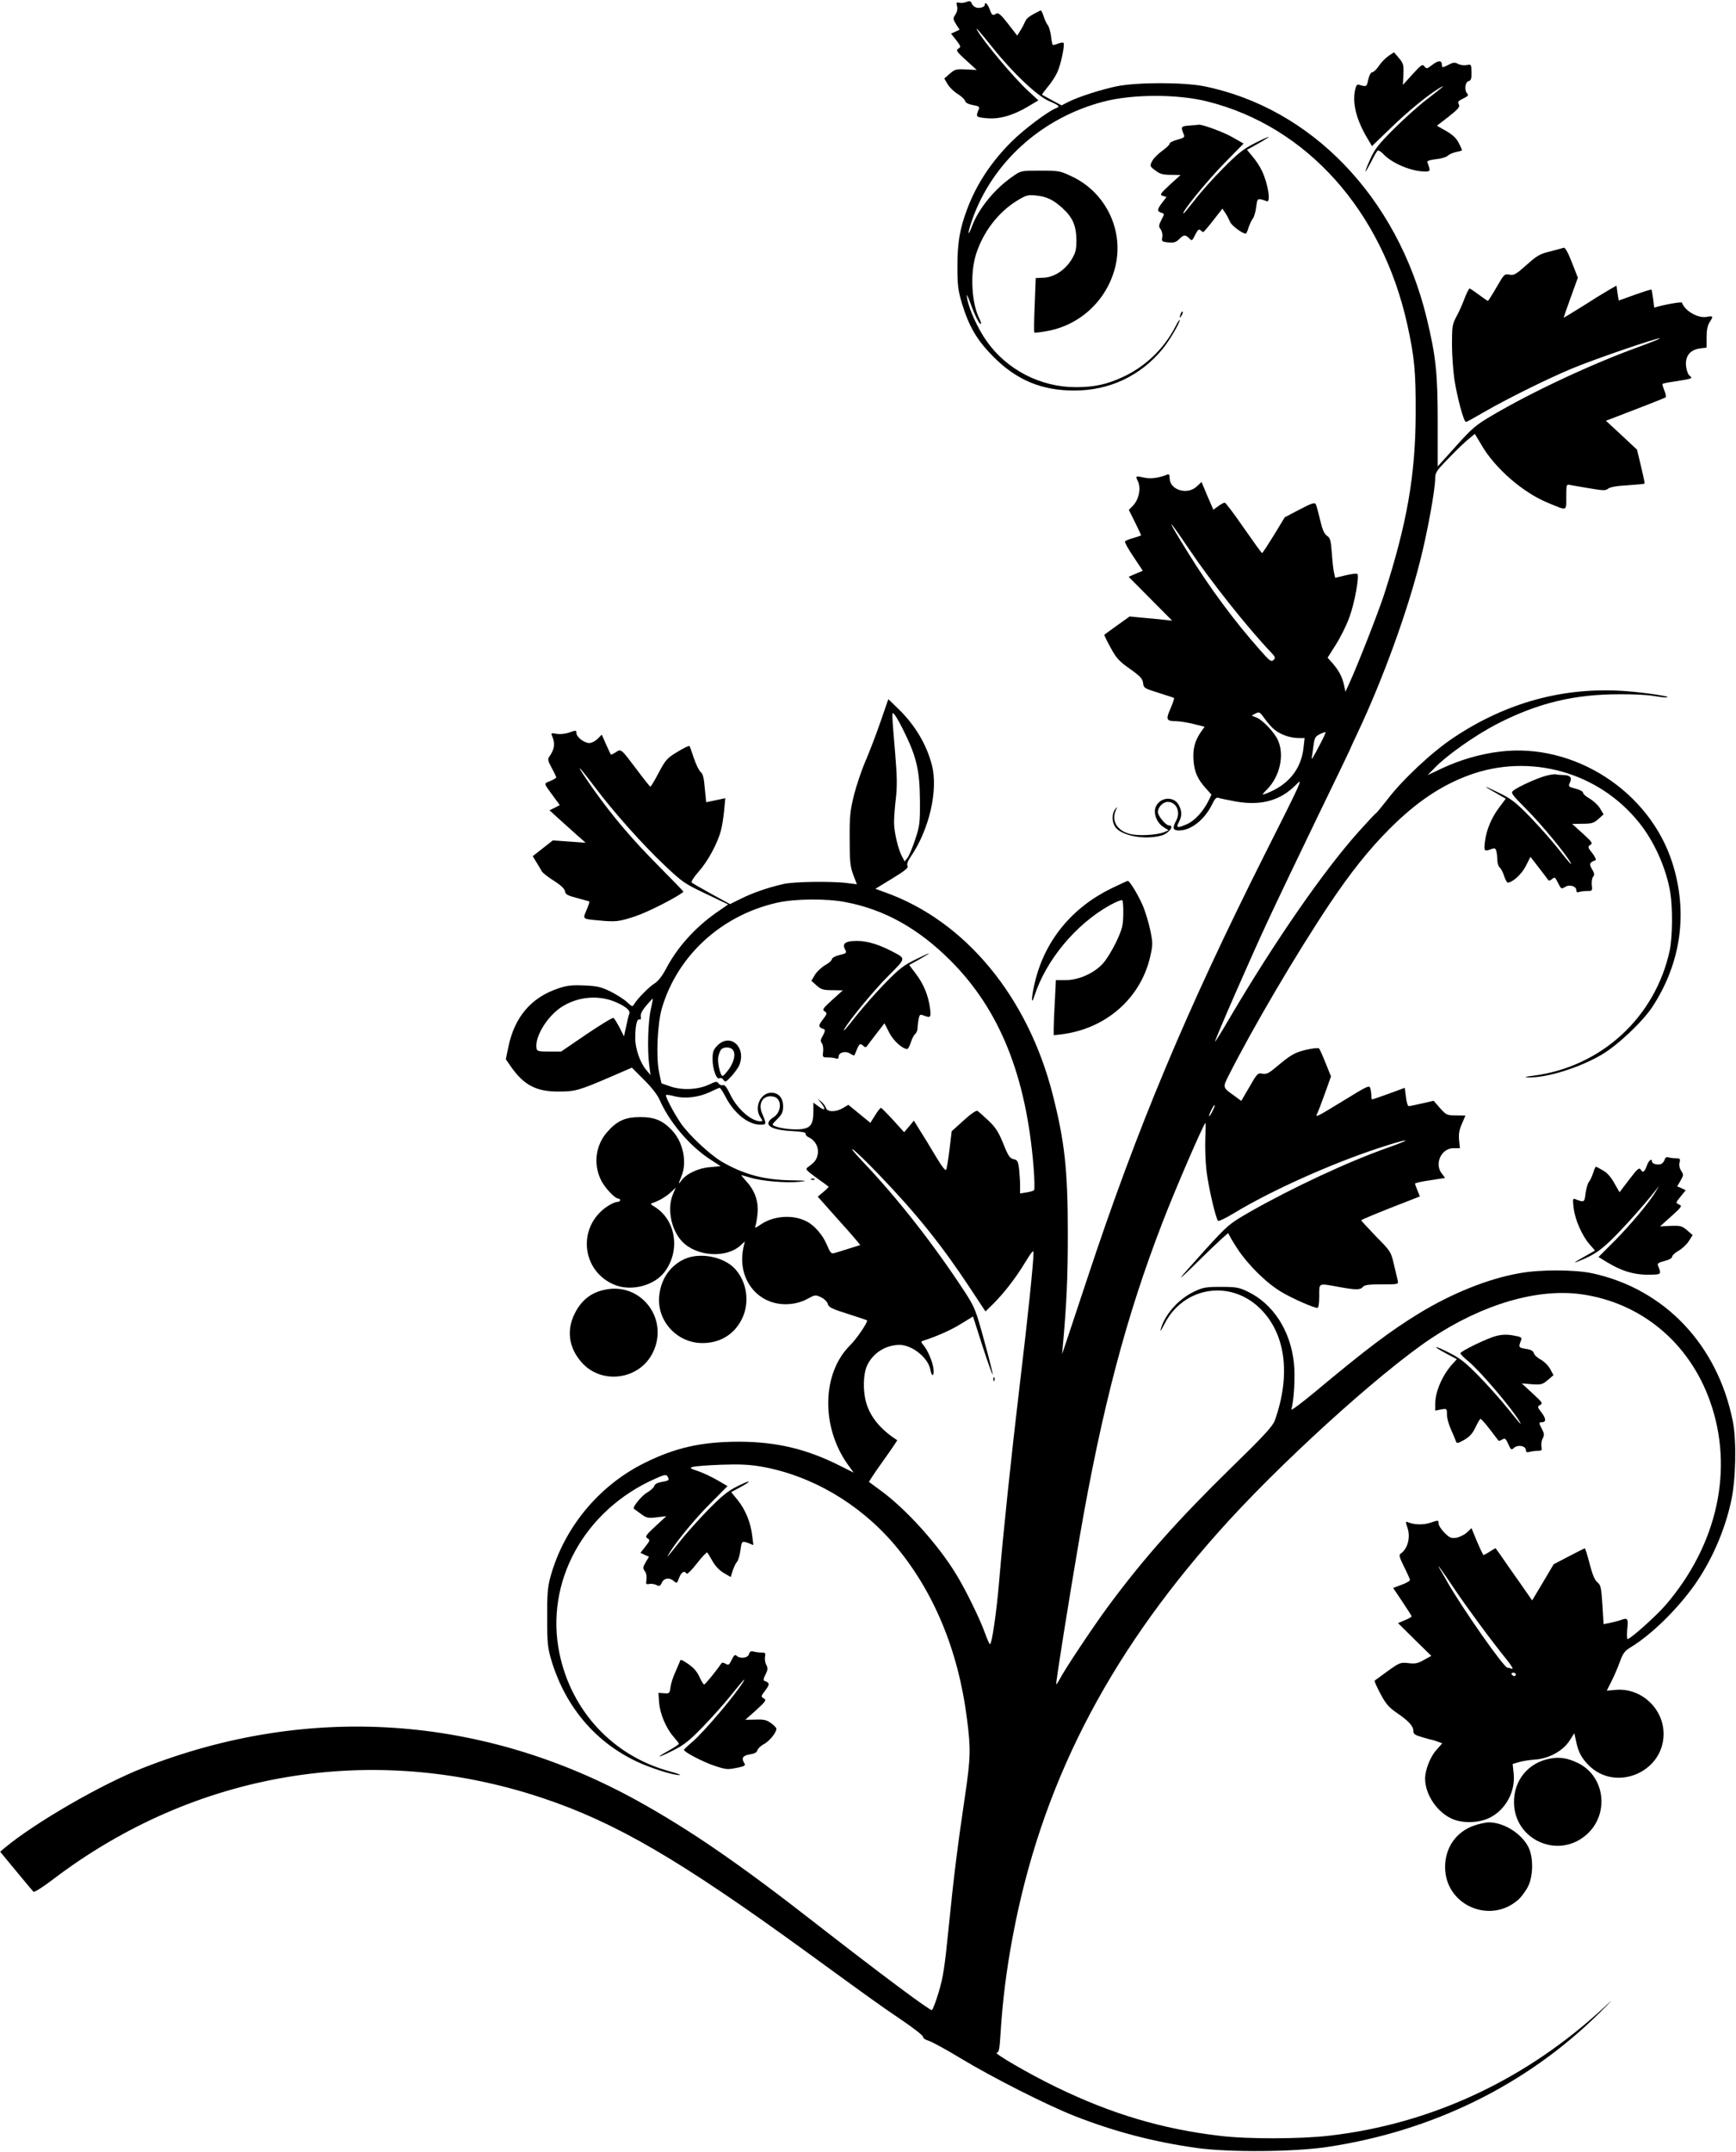 <?xml version="1.0" standalone="no"?>
<!DOCTYPE svg PUBLIC "-//W3C//DTD SVG 20010904//EN"
 "http://www.w3.org/TR/2001/REC-SVG-20010904/DTD/svg10.dtd">
<svg version="1.0" xmlns="http://www.w3.org/2000/svg"
 width="1033pt" height="1280pt" viewBox="0 0 1033 1280"
 preserveAspectRatio="xMidYMid meet">
<g transform="translate(0,1280) scale(0.1,-0.1)"
fill="#000000" stroke="none">
<path d="M5750 12788 c-14 -5 -33 -7 -43 -4 -16 4 -18 0 -12 -21 4 -16 0 -34
-10 -50 -15 -22 -15 -26 4 -57 l21 -33 -26 -12 -25 -11 31 -39 c28 -37 29 -40
13 -50 -16 -10 -11 -18 45 -69 l64 -58 -64 3 c-57 3 -66 1 -96 -25 l-33 -29
20 -34 c11 -19 38 -45 60 -58 22 -14 42 -33 44 -42 3 -11 20 -19 46 -24 34 -6
41 -10 36 -23 -20 -48 -19 -49 44 -55 74 -8 157 15 248 69 l62 37 -64 59 c-84
78 -261 289 -300 358 -14 25 8 1 93 -105 119 -149 264 -286 334 -316 61 -26
68 -33 41 -43 -47 -18 -192 -127 -263 -198 -121 -120 -209 -253 -265 -402 -44
-117 -58 -200 -58 -341 0 -112 4 -142 27 -220 42 -137 88 -217 186 -316 139
-140 289 -203 485 -202 207 0 392 88 522 246 41 49 103 156 103 173 -1 5 -13
-13 -27 -41 -67 -129 -176 -234 -308 -296 -98 -46 -174 -62 -285 -62 -208 0
-410 104 -529 274 -54 76 -105 190 -116 254 -5 32 -2 27 18 -25 28 -78 57
-134 64 -127 2 3 -1 15 -7 27 -48 90 -59 268 -23 385 42 134 132 252 246 322
53 32 64 35 112 30 62 -6 102 -25 156 -74 62 -56 83 -105 84 -189 0 -61 -4
-77 -30 -120 -39 -62 -104 -104 -166 -106 l-46 -2 -6 -160 c-4 -88 -5 -162 -2
-164 2 -2 35 1 72 8 198 34 357 181 408 377 56 216 -51 445 -254 542 -74 35
-79 36 -191 36 -114 0 -115 0 -163 -34 -107 -73 -203 -191 -242 -294 -28 -75
-29 -48 -1 33 120 344 414 609 781 705 175 46 443 46 621 1 589 -148 1038
-649 1188 -1326 43 -196 51 -281 50 -530 -1 -366 -52 -656 -188 -1077 -35
-107 -157 -419 -207 -528 l-23 -50 -8 38 c-10 49 -31 88 -68 131 l-30 34 50
79 c27 43 63 115 79 160 31 82 61 247 48 259 -4 4 -35 0 -69 -8 l-63 -15 -7
31 c-4 17 -10 70 -13 118 -6 75 -10 89 -29 101 -16 11 -27 36 -41 95 -10 44
-22 87 -26 94 -7 10 -28 3 -96 -33 l-88 -46 -65 -107 c-36 -58 -67 -106 -70
-106 -3 0 -52 68 -109 150 -57 83 -108 150 -113 150 -6 0 -23 -9 -39 -21 l-29
-21 -19 44 c-11 24 -26 61 -35 82 l-16 39 -28 -26 c-56 -54 -162 -22 -162 49
0 19 -4 25 -14 21 -54 -21 -98 -27 -138 -18 -49 11 -53 10 -39 -17 23 -44 9
-114 -30 -153 l-22 -22 37 -74 c20 -40 36 -75 36 -77 0 -2 -20 -9 -45 -16 -25
-7 -48 -16 -51 -21 -2 -5 20 -46 51 -91 l55 -83 -42 -18 -42 -18 130 -131 129
-130 -55 6 c-30 3 -87 9 -127 12 l-71 7 -74 -53 c-40 -29 -75 -54 -77 -56 -1
-1 15 -36 38 -77 34 -63 51 -81 115 -126 62 -44 75 -59 78 -84 3 -29 7 -32 91
-58 49 -15 90 -29 93 -31 2 -3 -7 -31 -21 -63 -29 -65 -25 -75 34 -75 18 0 64
-7 101 -16 l68 -17 -24 -34 c-35 -52 -47 -100 -42 -167 6 -70 24 -110 73 -165
l34 -38 -19 -39 c-31 -61 -80 -115 -124 -135 -60 -27 -70 -25 -51 11 19 37 19
63 0 100 -27 53 -104 51 -134 -2 -22 -38 -1 -99 41 -127 l32 -20 -29 -12 c-45
-17 -155 -23 -204 -9 -76 20 -110 81 -80 143 10 21 10 21 -5 3 -21 -26 -20
-75 0 -105 38 -53 175 -79 276 -51 44 13 79 60 44 60 -19 0 -66 57 -66 79 0
30 30 61 59 61 51 0 78 -60 50 -111 -24 -46 -20 -59 17 -59 71 0 152 64 197
156 15 32 26 43 37 38 8 -3 56 -13 105 -22 151 -26 265 6 357 100 45 47 37 28
-186 -414 -467 -929 -761 -1631 -1054 -2517 -54 -163 -110 -332 -125 -376
l-27 -80 5 55 c23 258 29 406 29 665 0 374 -18 542 -90 825 -148 580 -518
1029 -992 1200 l-63 23 100 61 c77 47 98 64 91 75 -5 10 1 29 20 56 110 161
164 396 125 545 -32 123 -101 238 -199 333 l-60 58 -46 -133 c-25 -73 -65
-177 -88 -231 -24 -54 -55 -147 -70 -205 -23 -94 -27 -126 -26 -262 0 -134 3
-163 21 -213 l22 -57 -57 7 c-91 12 -322 9 -382 -6 -95 -22 -183 -53 -251 -87
l-65 -32 -110 60 c-60 33 -113 64 -118 68 -5 5 13 33 42 66 53 59 112 167 132
244 7 25 15 78 19 118 l7 74 -28 -6 c-15 -3 -41 -9 -57 -12 l-29 -6 -8 82 c-5
62 -11 87 -25 98 -10 9 -28 46 -40 82 -12 36 -23 68 -26 72 -2 4 -34 -11 -71
-34 -62 -37 -71 -47 -112 -124 -24 -46 -47 -84 -50 -84 -3 1 -39 46 -80 101
-95 126 -94 126 -126 104 -14 -9 -27 -15 -29 -13 -2 2 -15 29 -29 61 l-25 57
-25 -25 c-14 -14 -36 -25 -49 -25 -31 0 -77 36 -77 60 0 16 -3 17 -42 3 -25
-9 -56 -12 -77 -8 -30 6 -33 4 -26 -12 20 -47 15 -80 -17 -125 -10 -13 -7 -26
15 -66 15 -27 27 -53 27 -56 0 -4 -16 -14 -36 -22 -40 -17 -42 -8 24 -98 l33
-45 -30 -16 -31 -15 58 -53 c31 -28 80 -72 107 -96 l50 -44 -98 7 -97 7 -60
-47 -60 -47 22 -36 c12 -20 27 -44 32 -54 6 -10 39 -36 73 -57 41 -26 63 -47
65 -62 2 -18 15 -25 72 -40 38 -10 71 -19 73 -21 2 -2 -6 -25 -17 -51 -23 -54
-25 -52 70 -61 105 -10 122 -8 222 25 72 24 244 111 285 145 2 1 -66 71 -150
156 -158 159 -268 289 -383 450 -116 165 -112 173 8 14 107 -142 278 -335 410
-460 107 -101 120 -111 247 -171 l134 -64 -72 -50 c-129 -91 -233 -208 -300
-337 -21 -39 -45 -70 -66 -83 -34 -21 -104 -93 -122 -124 -9 -16 -12 -15 -42
13 -18 17 -62 45 -98 63 -56 27 -79 33 -157 36 -74 3 -103 0 -155 -18 -161
-54 -259 -170 -296 -348 l-15 -73 29 -42 c78 -112 152 -151 286 -150 99 0 120
6 317 91 l118 51 72 -72 c43 -42 81 -91 92 -117 57 -131 173 -269 292 -350
l72 -47 -64 -6 c-68 -5 -140 -39 -169 -79 -19 -28 -19 -20 0 25 35 84 10 205
-58 275 -54 57 -102 77 -187 77 -90 0 -138 -22 -197 -89 -68 -77 -83 -187 -39
-281 21 -47 85 -115 106 -115 6 0 10 -4 10 -10 0 -5 -8 -10 -19 -10 -10 0 -36
-12 -57 -26 -183 -122 -155 -391 49 -469 98 -37 231 -1 291 78 96 126 69 309
-58 388 -27 16 -28 19 -10 24 35 12 79 37 107 64 l28 26 -17 -40 c-35 -84 -11
-210 54 -279 85 -91 265 -103 350 -23 l24 22 -9 -40 c-39 -189 94 -349 278
-332 36 3 76 15 104 31 45 24 47 25 81 9 20 -10 37 -27 40 -40 5 -19 24 -29
120 -59 63 -20 114 -37 114 -39 0 -17 -64 -111 -102 -148 -168 -167 -173 -485
-13 -709 l35 -48 -82 41 c-198 100 -377 142 -598 143 -225 0 -383 -35 -570
-129 -271 -136 -477 -388 -556 -680 -15 -56 -19 -103 -18 -240 0 -155 3 -178
27 -258 84 -272 261 -481 509 -597 84 -39 216 -81 253 -79 11 0 -17 11 -63 23
-335 92 -582 358 -653 701 -88 424 147 852 570 1039 51 23 65 26 72 15 14 -23
11 -27 -32 -34 -27 -5 -43 -13 -46 -25 -3 -9 -22 -27 -43 -39 -31 -17 -89 -88
-78 -96 2 -1 20 -14 40 -29 35 -26 43 -28 95 -22 l58 7 -65 -60 c-58 -54 -63
-62 -47 -72 16 -10 15 -13 -12 -48 l-30 -38 25 -12 26 -11 -20 -33 c-17 -30
-18 -36 -5 -53 9 -11 12 -32 10 -50 -5 -28 -3 -30 18 -26 12 2 32 -1 42 -7 17
-8 22 -6 31 14 13 29 47 33 73 9 16 -14 18 -13 30 20 13 35 32 46 44 25 4 -5
32 22 62 61 30 39 58 68 61 65 4 -3 18 -27 32 -52 16 -28 41 -55 67 -70 l41
-24 12 38 c7 21 18 45 26 53 7 8 16 39 20 68 7 56 9 57 50 42 l27 -11 -7 56
c-9 77 -39 152 -85 210 l-40 49 55 30 c78 42 59 44 -22 3 -54 -27 -93 -59
-175 -143 -58 -60 -134 -145 -168 -189 -72 -91 -82 -102 -56 -60 43 70 156
207 247 297 l97 98 -60 35 c-33 19 -85 44 -115 54 -48 16 -52 19 -32 25 13 4
88 10 168 13 110 4 168 1 240 -11 296 -52 581 -218 788 -459 235 -275 384
-630 436 -1042 23 -178 22 -230 -12 -460 -44 -296 -67 -480 -98 -790 -22 -221
-32 -289 -58 -374 -17 -58 -36 -106 -41 -108 -12 -4 -313 221 -697 520 -451
352 -743 552 -1051 723 -926 513 -1962 583 -2942 199 -249 -97 -647 -327 -827
-477 l-27 -23 95 -115 c52 -63 99 -119 103 -123 5 -5 58 29 117 74 846 643
1906 819 2911 484 437 -146 816 -367 1568 -913 400 -291 426 -310 576 -412 69
-47 124 -90 122 -97 -2 -6 13 -17 34 -23 21 -7 106 -53 188 -103 194 -117 514
-279 682 -345 235 -92 468 -153 723 -189 197 -27 578 -24 779 6 626 94 1186
370 1615 794 82 81 96 97 36 41 -465 -433 -1030 -698 -1640 -768 -171 -20
-486 -21 -650 -1 -343 40 -646 130 -975 290 -165 80 -379 205 -354 205 13 0
17 19 23 118 11 182 34 370 72 572 167 890 554 1653 1223 2405 349 394 955
945 1266 1153 305 203 633 300 896 263 354 -50 640 -287 764 -635 144 -403 46
-854 -265 -1215 -54 -63 -209 -201 -225 -201 -4 0 -5 27 -2 60 7 65 3 69 -45
51 -13 -4 -39 -11 -59 -15 l-37 -7 -7 116 c-7 103 -10 117 -30 133 -16 13 -29
45 -46 110 -13 51 -26 92 -29 92 -3 -1 -45 -22 -95 -48 l-90 -47 -64 -108 -64
-107 -78 112 c-44 62 -93 132 -109 156 l-31 43 -33 -20 c-18 -12 -36 -21 -38
-21 -3 0 -20 36 -39 80 l-33 80 -26 -25 c-15 -14 -43 -28 -63 -32 -32 -5 -41
-1 -72 30 -19 19 -35 44 -35 55 0 20 -1 20 -46 5 -43 -15 -97 -14 -136 2 -15
6 -15 3 -3 -33 20 -57 1 -127 -42 -155 -10 -6 -4 -25 22 -77 19 -38 35 -74 35
-79 0 -5 -22 -18 -50 -28 l-50 -19 55 -82 c30 -45 55 -84 55 -87 0 -3 -18 -14
-41 -23 l-40 -17 99 -98 99 -97 -44 -24 c-36 -21 -52 -24 -93 -19 -47 5 -52 3
-122 -47 -40 -29 -75 -55 -78 -57 -3 -3 13 -38 34 -78 32 -60 50 -81 95 -112
72 -49 101 -80 101 -109 0 -19 9 -25 54 -38 30 -9 56 -16 59 -16 3 0 18 -5 32
-10 l27 -10 -35 -40 c-36 -39 -67 -119 -67 -170 0 -95 72 -201 162 -240 65
-28 161 -24 224 8 94 48 152 155 141 262 l-6 57 37 11 c20 6 62 13 93 15 83 5
165 49 206 109 l31 48 11 -51 c14 -63 31 -95 73 -138 158 -162 443 -47 447
180 3 153 -132 280 -284 267 l-54 -5 28 56 c16 31 38 83 50 116 18 50 29 65
64 86 122 74 274 222 379 369 101 143 180 321 219 500 28 126 33 360 10 475
-90 455 -406 788 -837 881 -106 22 -309 23 -434 0 -186 -33 -400 -119 -595
-238 -175 -107 -316 -214 -618 -466 -82 -68 -146 -116 -143 -106 16 53 24 200
15 279 -21 193 -126 352 -277 423 -50 24 -69 27 -157 27 -87 0 -107 -3 -157
-27 -95 -44 -179 -139 -202 -228 -4 -14 6 0 21 30 109 221 382 271 562 105
160 -148 195 -397 97 -674 -13 -35 -61 -88 -258 -280 -319 -312 -521 -539
-730 -821 -89 -120 -263 -381 -292 -438 -10 -19 -19 -32 -21 -30 -4 4 77 512
139 873 133 769 278 1317 494 1875 76 198 246 590 255 590 2 0 1 -43 -1 -94
-2 -52 1 -137 7 -189 11 -96 55 -285 69 -299 4 -4 46 16 92 44 223 135 572
292 859 387 178 59 228 64 65 6 -238 -83 -578 -242 -832 -387 -119 -69 -126
-75 -260 -222 -188 -208 -191 -216 -14 -41 84 82 152 145 152 139 0 -6 23 -46
51 -89 63 -97 175 -208 265 -261 66 -39 191 -94 213 -94 7 0 11 27 11 70 0 81
-8 77 115 55 102 -19 130 -19 145 0 10 12 36 15 112 15 99 0 100 0 95 23 -3
12 -13 56 -23 97 -17 73 -19 77 -106 165 -48 50 -88 93 -88 96 0 3 79 36 175
74 l174 68 -14 34 c-8 20 -15 39 -15 42 0 4 40 13 90 20 l89 14 -19 25 c-47
58 -4 152 69 152 l38 0 -5 49 c-3 35 1 61 17 96 11 26 21 48 21 49 0 0 -25 1
-56 1 -54 0 -58 2 -95 43 l-38 44 -70 -16 c-39 -9 -74 -16 -79 -16 -5 0 -13
24 -16 54 l-7 55 -95 -35 c-52 -19 -97 -34 -99 -34 -3 0 -5 10 -5 23 0 12 -3
32 -6 43 -5 20 -16 15 -151 -68 -168 -103 -180 -109 -165 -82 5 10 26 64 46
120 l36 101 -32 79 c-17 43 -35 83 -39 87 -4 5 -39 1 -78 -8 -70 -17 -91 -30
-185 -109 -37 -31 -52 -37 -74 -33 -27 6 -32 1 -77 -78 l-49 -84 -43 32 c-68
48 -68 48 -32 119 142 281 400 721 602 1023 126 188 235 324 356 445 159 159
307 258 473 319 361 132 769 19 1010 -281 92 -113 164 -276 187 -418 15 -92
13 -263 -3 -342 -85 -398 -407 -695 -812 -747 -51 -6 -59 -9 -29 -10 109 -3
303 57 437 136 95 56 244 197 302 286 170 262 211 560 117 855 -136 425 -584
715 -1025 661 -118 -14 -240 -50 -346 -100 l-85 -40 40 41 c72 76 246 198 374
264 242 124 458 176 726 176 82 1 174 -4 204 -10 29 -5 63 -9 75 -9 49 3 -120
29 -244 38 -363 26 -705 -67 -1019 -276 -131 -87 -306 -251 -397 -371 -33 -42
-63 -79 -67 -80 -4 -2 -51 -52 -103 -110 -209 -234 -496 -648 -766 -1106 -48
-83 -88 -146 -88 -142 0 14 214 504 318 726 55 118 186 392 291 609 105 216
191 395 191 396 0 2 22 50 49 107 150 318 295 717 371 1020 44 171 90 426 90
492 0 35 8 47 83 123 45 47 98 98 118 113 l35 29 40 -67 c80 -138 245 -281
392 -342 121 -50 112 -53 112 35 0 73 1 75 23 70 12 -2 64 -12 116 -20 81 -14
96 -14 110 -2 10 9 52 17 115 20 54 4 100 8 102 10 2 1 -8 48 -21 102 l-24
100 -92 86 -93 86 55 21 c116 44 293 113 300 118 4 2 1 21 -7 40 -8 20 -13 38
-11 40 2 3 33 9 68 14 109 17 114 19 94 34 -10 7 -19 31 -22 57 -7 59 23 98
82 106 l40 5 0 62 c0 42 6 71 18 89 23 36 22 39 -17 32 -52 -10 -130 35 -148
85 -2 6 -111 -13 -164 -30 -1 0 -4 23 -7 51 -4 29 -8 53 -10 56 -3 2 -47 -12
-100 -31 l-95 -34 -7 44 -6 45 -47 -27 c-26 -15 -96 -58 -155 -96 -60 -37
-110 -68 -112 -68 -1 0 17 54 41 119 l43 119 -36 92 c-23 59 -40 89 -48 86 -7
-2 -44 -12 -81 -22 -60 -14 -79 -25 -140 -80 -63 -56 -75 -63 -102 -58 -29 6
-32 3 -77 -75 -26 -45 -49 -81 -51 -81 -3 0 -26 16 -53 36 -27 20 -52 37 -56
38 -4 0 -17 -26 -30 -59 -12 -33 -34 -82 -49 -109 -24 -45 -26 -59 -26 -165 0
-64 7 -156 14 -206 17 -110 56 -255 69 -255 5 0 52 26 105 57 131 76 379 200
532 263 127 53 509 184 516 177 3 -2 -55 -25 -128 -52 -269 -97 -630 -265
-870 -407 -96 -56 -119 -76 -215 -183 l-108 -120 0 265 c0 292 -11 392 -66
620 -175 717 -686 1248 -1325 1377 -123 24 -395 24 -517 0 -96 -20 -230 -63
-291 -94 l-39 -20 -56 30 c-31 17 -58 32 -60 33 -2 2 13 22 32 45 20 23 46 62
58 88 22 47 47 166 37 176 -3 3 -18 1 -33 -5 -15 -6 -29 -9 -31 -7 -2 2 -7 26
-10 53 -4 27 -12 56 -19 64 -7 8 -18 32 -25 53 -6 21 -15 37 -18 35 -66 -33
-83 -45 -92 -67 -6 -14 -19 -39 -29 -54 l-18 -29 -55 71 c-41 53 -58 67 -69
60 -22 -14 -27 -11 -40 26 -12 32 -29 48 -29 26 0 -14 -34 -23 -54 -15 -10 4
-21 15 -24 24 -6 14 -12 16 -32 8z m1328 -3258 c128 -190 349 -468 483 -608
28 -30 30 -35 17 -48 -13 -13 -23 -6 -79 58 -153 172 -301 372 -427 576 -138
222 -135 231 6 22z m504 -1069 c38 -31 92 -50 142 -51 l39 0 -6 -54 c-13 -131
-91 -227 -225 -277 -26 -10 -25 -8 10 28 73 75 101 199 64 286 -19 47 -89 121
-127 138 l-31 12 23 13 c22 11 26 9 53 -29 16 -23 42 -53 58 -66z m-2196 -26
c68 -140 87 -223 88 -395 1 -134 -1 -152 -28 -233 -16 -49 -37 -98 -46 -110
l-17 -21 -16 30 c-24 46 -47 146 -47 204 0 28 5 93 11 143 8 73 7 130 -5 274
-9 100 -16 194 -16 210 1 27 1 27 16 8 9 -11 36 -60 60 -110z m2459 -81 c-25
-49 -43 -78 -40 -64 2 14 8 48 11 76 6 45 10 53 38 67 17 8 32 13 34 12 2 -2
-17 -43 -43 -91z m-2815 -920 c231 -43 435 -157 626 -348 293 -293 450 -685
494 -1225 6 -74 7 -137 3 -141 -4 -4 -25 -10 -45 -13 l-38 -6 0 47 c0 26 -3
70 -6 99 -6 46 -10 53 -33 58 -22 5 -32 19 -61 92 -28 69 -45 96 -88 137 -30
28 -59 54 -66 58 -7 4 -41 -19 -82 -57 l-71 -64 -13 -108 c-7 -59 -16 -114
-20 -121 -4 -9 -27 21 -65 85 -32 54 -74 123 -93 152 l-34 55 -29 -35 -29 -34
-66 73 c-36 39 -69 72 -72 72 -4 0 -20 -20 -35 -45 l-28 -44 -66 54 -65 53
-32 -19 c-41 -25 -93 -25 -101 0 -3 10 -15 27 -27 37 l-22 19 22 -29 c29 -37
20 -46 -18 -17 l-30 22 0 -50 c0 -76 -15 -99 -66 -107 -45 -6 -120 1 -160 16
-23 9 -23 9 12 44 28 28 34 42 34 75 0 50 -27 81 -70 81 -66 0 -105 -90 -64
-148 13 -19 13 -22 0 -22 -56 0 -140 74 -181 160 -20 42 -33 59 -43 55 -8 -3
-20 2 -26 10 -10 14 -16 13 -56 -6 -64 -31 -160 -36 -230 -12 l-54 19 -14 65
c-19 91 -10 292 17 383 93 313 354 551 684 626 105 24 295 26 407 4z m-1378
-590 c65 -26 100 -53 93 -73 -4 -9 -12 -43 -19 -76 l-13 -60 -26 52 c-15 28
-31 54 -36 58 -6 3 -78 -41 -161 -97 l-151 -103 -72 0 c-66 0 -72 2 -75 22 -9
66 62 184 145 240 92 62 213 76 315 37z m221 -46 c-17 -71 -22 -243 -10 -333
l8 -60 -25 30 c-37 43 -66 127 -66 189 0 73 10 118 25 112 8 -3 10 3 8 17 -3
15 8 36 32 65 20 23 38 42 39 42 2 0 -3 -28 -11 -62z m442 -518 c51 -101 136
-170 209 -170 38 0 38 3 12 64 -29 65 7 118 70 102 47 -12 46 -90 -2 -121 -68
-43 -25 -76 108 -83 59 -3 85 -8 82 -16 -2 -6 6 -16 18 -21 39 -18 61 -59 54
-100 -7 -34 -16 -47 -59 -78 -16 -11 -12 -17 50 -62 37 -27 70 -50 73 -53 3
-2 -11 -16 -30 -32 l-34 -28 104 -117 c58 -64 115 -129 127 -144 l22 -27 -67
-21 c-37 -12 -76 -24 -88 -27 -17 -5 -24 2 -43 48 -24 58 -74 117 -122 141
-79 41 -192 34 -268 -16 -33 -23 -42 -26 -36 -12 4 10 10 44 13 76 6 71 -16
134 -66 189 -19 21 -33 38 -31 38 2 0 27 -7 54 -15 67 -21 216 -33 290 -25 54
6 50 7 -45 9 -164 2 -287 36 -417 112 -73 44 -195 159 -243 229 -43 64 -93
160 -87 166 3 3 26 0 51 -7 63 -16 144 -6 208 24 29 14 56 26 60 26 4 1 19
-22 33 -49z m2900 -89 c-21 -43 -29 -39 -8 4 9 19 18 33 21 31 2 -2 -4 -18
-13 -35z m-1985 -378 c225 -234 373 -419 541 -673 l93 -141 44 43 c64 63 138
158 193 250 36 59 49 75 49 57 0 -58 -34 -386 -80 -769 -53 -446 -100 -893
-125 -1190 -15 -179 -43 -370 -54 -370 -4 0 -17 30 -30 66 -30 84 -115 258
-171 349 -108 178 -300 390 -450 499 -36 27 -67 49 -69 51 -1 2 36 58 84 125
48 67 85 122 84 123 -97 62 -159 136 -184 221 -21 69 -19 171 4 222 35 76 111
124 195 124 75 -1 169 -77 182 -147 9 -49 25 -40 18 10 -7 44 -36 110 -62 139
-12 15 -12 18 -1 22 79 25 168 64 227 101 l72 44 56 -175 c31 -96 59 -173 61
-171 2 3 -20 92 -50 200 -51 187 -56 199 -117 294 -187 285 -401 558 -610 777
-47 50 -71 80 -54 68 18 -12 87 -79 154 -149z m3420 -2458 c73 -109 225 -316
317 -429 29 -36 40 -57 30 -53 -10 4 -23 7 -27 7 -21 0 -261 342 -355 505 -15
28 -35 61 -43 75 -37 61 12 -5 78 -105z m370 -515 c0 -5 -4 -10 -9 -10 -6 0
-13 5 -16 10 -3 6 1 10 9 10 9 0 16 -4 16 -10z"/>
<path d="M5072 7202 c-47 -4 -60 -19 -43 -51 11 -19 8 -22 -34 -32 -25 -6 -45
-17 -45 -25 0 -7 -18 -23 -40 -35 -22 -13 -50 -39 -61 -58 l-21 -35 31 -28
c27 -24 40 -28 94 -28 l62 -1 -63 -57 c-56 -51 -61 -58 -45 -68 16 -10 16 -14
-11 -49 -29 -37 -28 -45 9 -58 6 -3 2 -18 -8 -36 -15 -25 -16 -35 -7 -46 7 -8
10 -31 8 -50 -4 -34 -3 -35 28 -35 18 0 39 -3 48 -6 11 -4 16 -1 16 10 0 26
41 37 68 19 13 -8 25 -13 26 -11 1 2 8 18 15 36 15 35 21 38 39 20 9 -9 15 -9
20 -2 4 6 29 39 56 74 l49 63 28 -55 c25 -49 79 -98 108 -98 4 0 14 18 21 40
7 22 19 45 27 51 7 6 13 22 13 34 0 12 3 36 6 53 6 28 9 30 31 21 41 -15 44
-12 37 44 -10 75 -38 144 -84 204 l-40 53 53 29 c89 51 86 53 -8 7 -79 -38
-103 -57 -191 -147 -55 -57 -128 -140 -163 -184 -67 -85 -90 -111 -76 -85 28
51 175 229 259 313 111 112 110 103 16 152 -88 45 -161 63 -228 57z"/>
<path d="M4269 6581 c-24 -25 -29 -37 -29 -81 0 -59 24 -125 41 -114 7 4 18 0
24 -10 11 -15 16 -12 49 24 20 23 41 52 46 66 41 107 -55 191 -131 115z m89
-23 c21 -21 13 -68 -18 -114 -17 -24 -35 -44 -40 -44 -14 0 -32 80 -26 113 3
17 11 36 17 44 14 16 51 17 67 1z"/>
<path d="M4828 5783 c7 -3 16 -2 19 1 4 3 -2 6 -13 5 -11 0 -14 -3 -6 -6z"/>
<path d="M5911 4594 c0 -11 3 -14 6 -6 3 7 2 16 -1 19 -3 4 -6 -2 -5 -13z"/>
<path d="M8262 12467 c-18 -12 -44 -39 -57 -59 -14 -21 -32 -38 -40 -38 -8 0
-17 -17 -23 -42 -9 -44 -11 -45 -49 -34 -18 6 -22 2 -29 -26 -18 -81 6 -177
69 -285 l31 -52 111 107 c102 99 218 194 290 238 43 25 22 7 -77 -69 -48 -37
-135 -115 -195 -175 -91 -91 -113 -119 -140 -180 -18 -39 -30 -72 -28 -72 3 0
18 27 35 59 16 33 33 62 38 65 5 3 20 -6 33 -20 51 -55 167 -104 247 -104 35
0 35 2 15 56 -2 7 17 13 51 17 31 3 63 12 71 21 9 8 31 18 50 22 19 3 35 8 35
11 0 2 -9 22 -20 43 -14 28 -37 49 -75 71 l-55 31 70 54 c58 46 68 58 61 73
-8 15 -4 21 26 35 27 13 33 20 24 29 -18 18 -14 68 7 74 15 4 19 14 18 53 -1
48 -1 48 -29 43 -16 -3 -39 0 -51 7 -19 10 -29 9 -54 -4 -38 -20 -42 -20 -42
-2 0 28 -21 28 -56 1 -33 -25 -36 -26 -48 -10 -11 15 -18 11 -70 -46 l-58 -64
3 63 c2 56 0 65 -27 97 l-29 34 -33 -22z"/>
<path d="M7076 12053 c-50 -4 -51 -6 -31 -55 6 -14 -2 -19 -39 -29 -25 -6 -46
-17 -46 -23 0 -7 -20 -26 -44 -43 -25 -18 -52 -45 -60 -61 -15 -29 -15 -31 19
-56 27 -21 45 -26 92 -26 l58 -1 -64 -58 c-58 -54 -61 -60 -42 -66 l22 -7 -25
-33 c-31 -40 -32 -52 -6 -60 20 -6 20 -7 1 -43 -17 -33 -17 -40 -4 -57 8 -12
12 -31 9 -46 -5 -25 -2 -27 36 -31 33 -3 46 1 64 19 27 27 37 28 59 7 18 -19
17 -20 40 25 12 24 20 30 28 22 6 -6 14 -11 17 -11 3 0 30 31 60 70 l54 69 18
-27 c10 -15 22 -39 28 -53 9 -21 73 -69 93 -69 3 0 11 17 17 38 7 20 18 44 25
52 7 8 16 39 20 68 7 56 7 55 63 35 25 -10 8 104 -29 181 -11 24 -36 62 -55
84 l-34 41 65 36 c36 20 65 39 65 41 0 2 -37 -14 -82 -37 -69 -35 -101 -60
-189 -149 -59 -59 -135 -144 -169 -189 -35 -44 -65 -81 -67 -81 -19 0 133 187
244 301 l113 115 -63 36 c-55 32 -188 81 -206 76 -3 -1 -28 -3 -55 -5z"/>
<path d="M7026 10935 c-9 -26 -7 -32 5 -12 6 10 9 21 6 23 -2 3 -7 -2 -11 -11z"/>
<path d="M9198 8185 c-52 -14 -162 -64 -192 -87 -18 -14 -14 -20 80 -115 84
-84 231 -262 259 -313 14 -26 -9 0 -76 85 -35 44 -108 127 -163 184 -88 90
-112 109 -191 147 -94 46 -97 44 -7 -7 l52 -30 -39 -52 c-46 -61 -76 -132 -85
-204 -7 -56 -4 -59 37 -44 21 8 26 6 31 -12 3 -12 6 -36 6 -53 0 -17 6 -37 13
-43 8 -6 20 -29 27 -51 7 -22 17 -40 21 -40 29 0 83 49 108 98 l28 55 49 -63
c27 -35 52 -68 56 -74 4 -6 12 -5 22 4 19 15 18 15 40 -28 15 -30 18 -31 39
-18 26 17 67 5 67 -20 0 -11 5 -14 16 -10 9 3 30 6 48 6 31 0 32 1 28 35 -2
19 1 42 8 50 9 11 8 21 -7 45 -18 31 -15 40 21 53 6 2 -3 21 -19 42 -28 35
-28 39 -12 49 16 10 11 17 -45 68 l-63 57 62 1 c54 0 67 4 94 28 l31 28 -21
35 c-11 19 -39 45 -61 58 -22 12 -40 28 -40 35 0 8 -20 19 -45 25 -43 11 -44
12 -33 37 14 30 0 44 -44 44 -14 0 -32 2 -40 4 -7 2 -34 -2 -60 -9z"/>
<path d="M6614 7516 c-234 -114 -394 -308 -454 -551 -23 -92 -26 -156 -5 -90
69 214 246 427 450 541 37 20 69 33 73 29 4 -4 7 -41 6 -83 -1 -68 -6 -87 -41
-163 -23 -48 -58 -106 -80 -130 -52 -58 -144 -99 -221 -99 l-59 0 -6 -122 c-4
-66 -7 -140 -7 -164 l0 -42 43 5 c267 32 476 215 532 466 15 67 15 79 0 152
-9 44 -28 106 -41 139 -25 62 -81 156 -93 156 -4 0 -48 -20 -97 -44z"/>
<path d="M9905 5901 c-3 -11 -14 -23 -24 -26 -21 -6 -51 3 -51 16 0 22 -20 6
-31 -26 -13 -36 -23 -43 -34 -25 -11 18 -19 11 -74 -61 l-54 -71 -31 54 c-19
35 -43 63 -68 76 -20 12 -39 22 -42 22 -2 0 -10 -17 -16 -37 -7 -21 -18 -45
-25 -53 -7 -8 -16 -39 -20 -68 -7 -56 -7 -56 -64 -34 -12 4 -13 -5 -7 -54 8
-69 50 -165 95 -216 l32 -37 -53 -30 c-86 -48 -87 -52 -9 -18 55 24 94 50 149
102 66 62 202 213 270 300 l24 30 -19 -32 c-36 -62 -150 -198 -244 -293 l-97
-97 52 -32 c95 -57 172 -78 275 -73 45 2 47 5 27 53 -6 13 3 19 38 28 28 7 46
17 46 26 0 7 17 23 38 35 20 11 48 37 61 57 l23 36 -33 29 c-31 26 -40 28 -97
26 l-64 -3 67 60 c63 57 66 62 46 70 -21 10 -21 10 9 47 l31 38 -25 12 -26 11
20 34 c18 32 19 36 4 58 -10 16 -14 34 -10 50 6 22 3 25 -23 25 -16 0 -36 3
-44 6 -10 3 -18 -2 -22 -15z"/>
<path d="M4074 5311 c-89 -40 -145 -125 -152 -228 -10 -146 111 -273 258 -272
106 0 190 52 235 144 48 97 30 221 -43 299 -67 71 -207 98 -298 57z"/>
<path d="M3603 5129 c-84 -16 -143 -62 -183 -142 -50 -100 -36 -204 41 -291
119 -135 345 -104 424 59 97 197 -68 417 -282 374z"/>
<path d="M8903 4853 c-53 -13 -213 -91 -213 -103 0 -5 22 -27 49 -49 74 -62
265 -288 306 -361 12 -23 -4 -4 -76 85 -35 44 -109 127 -164 184 -82 84 -114
110 -179 143 -94 48 -112 46 -21 -3 l64 -34 -23 -25 c-62 -67 -106 -167 -106
-243 l0 -38 35 7 c35 6 35 6 35 -31 0 -20 11 -60 24 -88 13 -29 26 -60 29 -69
5 -16 10 -15 50 7 32 19 49 37 67 75 13 27 26 50 30 50 4 0 29 -28 55 -62 27
-35 50 -65 52 -68 2 -2 12 1 22 7 16 10 21 7 36 -27 15 -34 19 -37 32 -24 24
23 73 14 73 -13 0 -11 6 -14 23 -9 12 3 34 6 48 6 23 0 26 3 21 26 -2 14 1 36
8 48 10 19 9 29 -4 54 -20 38 -20 42 -2 42 27 0 27 20 0 56 -27 34 -27 37 -9
47 17 9 12 16 -46 69 l-64 59 60 -5 c55 -4 63 -2 95 25 l34 29 -19 35 c-10 20
-35 45 -56 57 -21 11 -40 29 -42 39 -3 13 -18 21 -46 25 -44 7 -46 10 -32 46
9 23 6 25 -44 34 -38 7 -67 6 -102 -3z"/>
<path d="M4457 2961 c-6 -24 -54 -30 -74 -10 -9 9 -16 3 -29 -24 -15 -31 -19
-34 -36 -24 -13 8 -21 9 -26 2 -31 -46 -96 -125 -102 -125 -4 0 -15 18 -25 39
-18 41 -40 65 -88 95 -26 16 -28 16 -33 -1 -4 -10 -16 -38 -27 -63 -12 -25
-24 -63 -27 -85 -5 -38 -7 -40 -39 -37 l-33 2 4 -57 c5 -67 41 -153 87 -205
17 -20 31 -38 31 -41 0 -3 -28 -22 -62 -41 -84 -47 -67 -46 30 3 63 32 96 58
177 142 55 57 129 140 164 184 72 89 88 108 76 85 -41 -72 -234 -301 -307
-363 -26 -22 -48 -43 -48 -46 0 -13 117 -74 186 -96 63 -21 76 -22 127 -11 46
9 55 14 47 26 -20 32 -11 47 31 54 28 4 43 12 46 25 3 10 20 27 40 37 32 18
73 68 73 91 0 5 -14 20 -32 33 -26 19 -42 23 -92 21 l-61 -1 65 58 c58 53 62
60 45 69 -18 11 -18 13 9 48 28 37 27 45 -8 58 -5 1 -1 18 9 36 14 28 15 38 5
57 -7 12 -10 34 -8 48 5 23 2 26 -21 26 -14 0 -36 3 -47 6 -16 4 -23 0 -27
-15z"/>
<path d="M9223 2339 c-129 -24 -215 -128 -214 -260 1 -225 266 -342 434 -190
136 123 107 348 -56 425 -61 29 -107 36 -164 25z"/>
<path d="M8772 1941 c-107 -37 -173 -131 -173 -247 0 -228 271 -345 439 -191
13 12 36 42 50 67 36 61 39 183 5 246 -43 81 -148 145 -237 144 -17 -1 -55 -9
-84 -19z"/>
</g>
</svg>